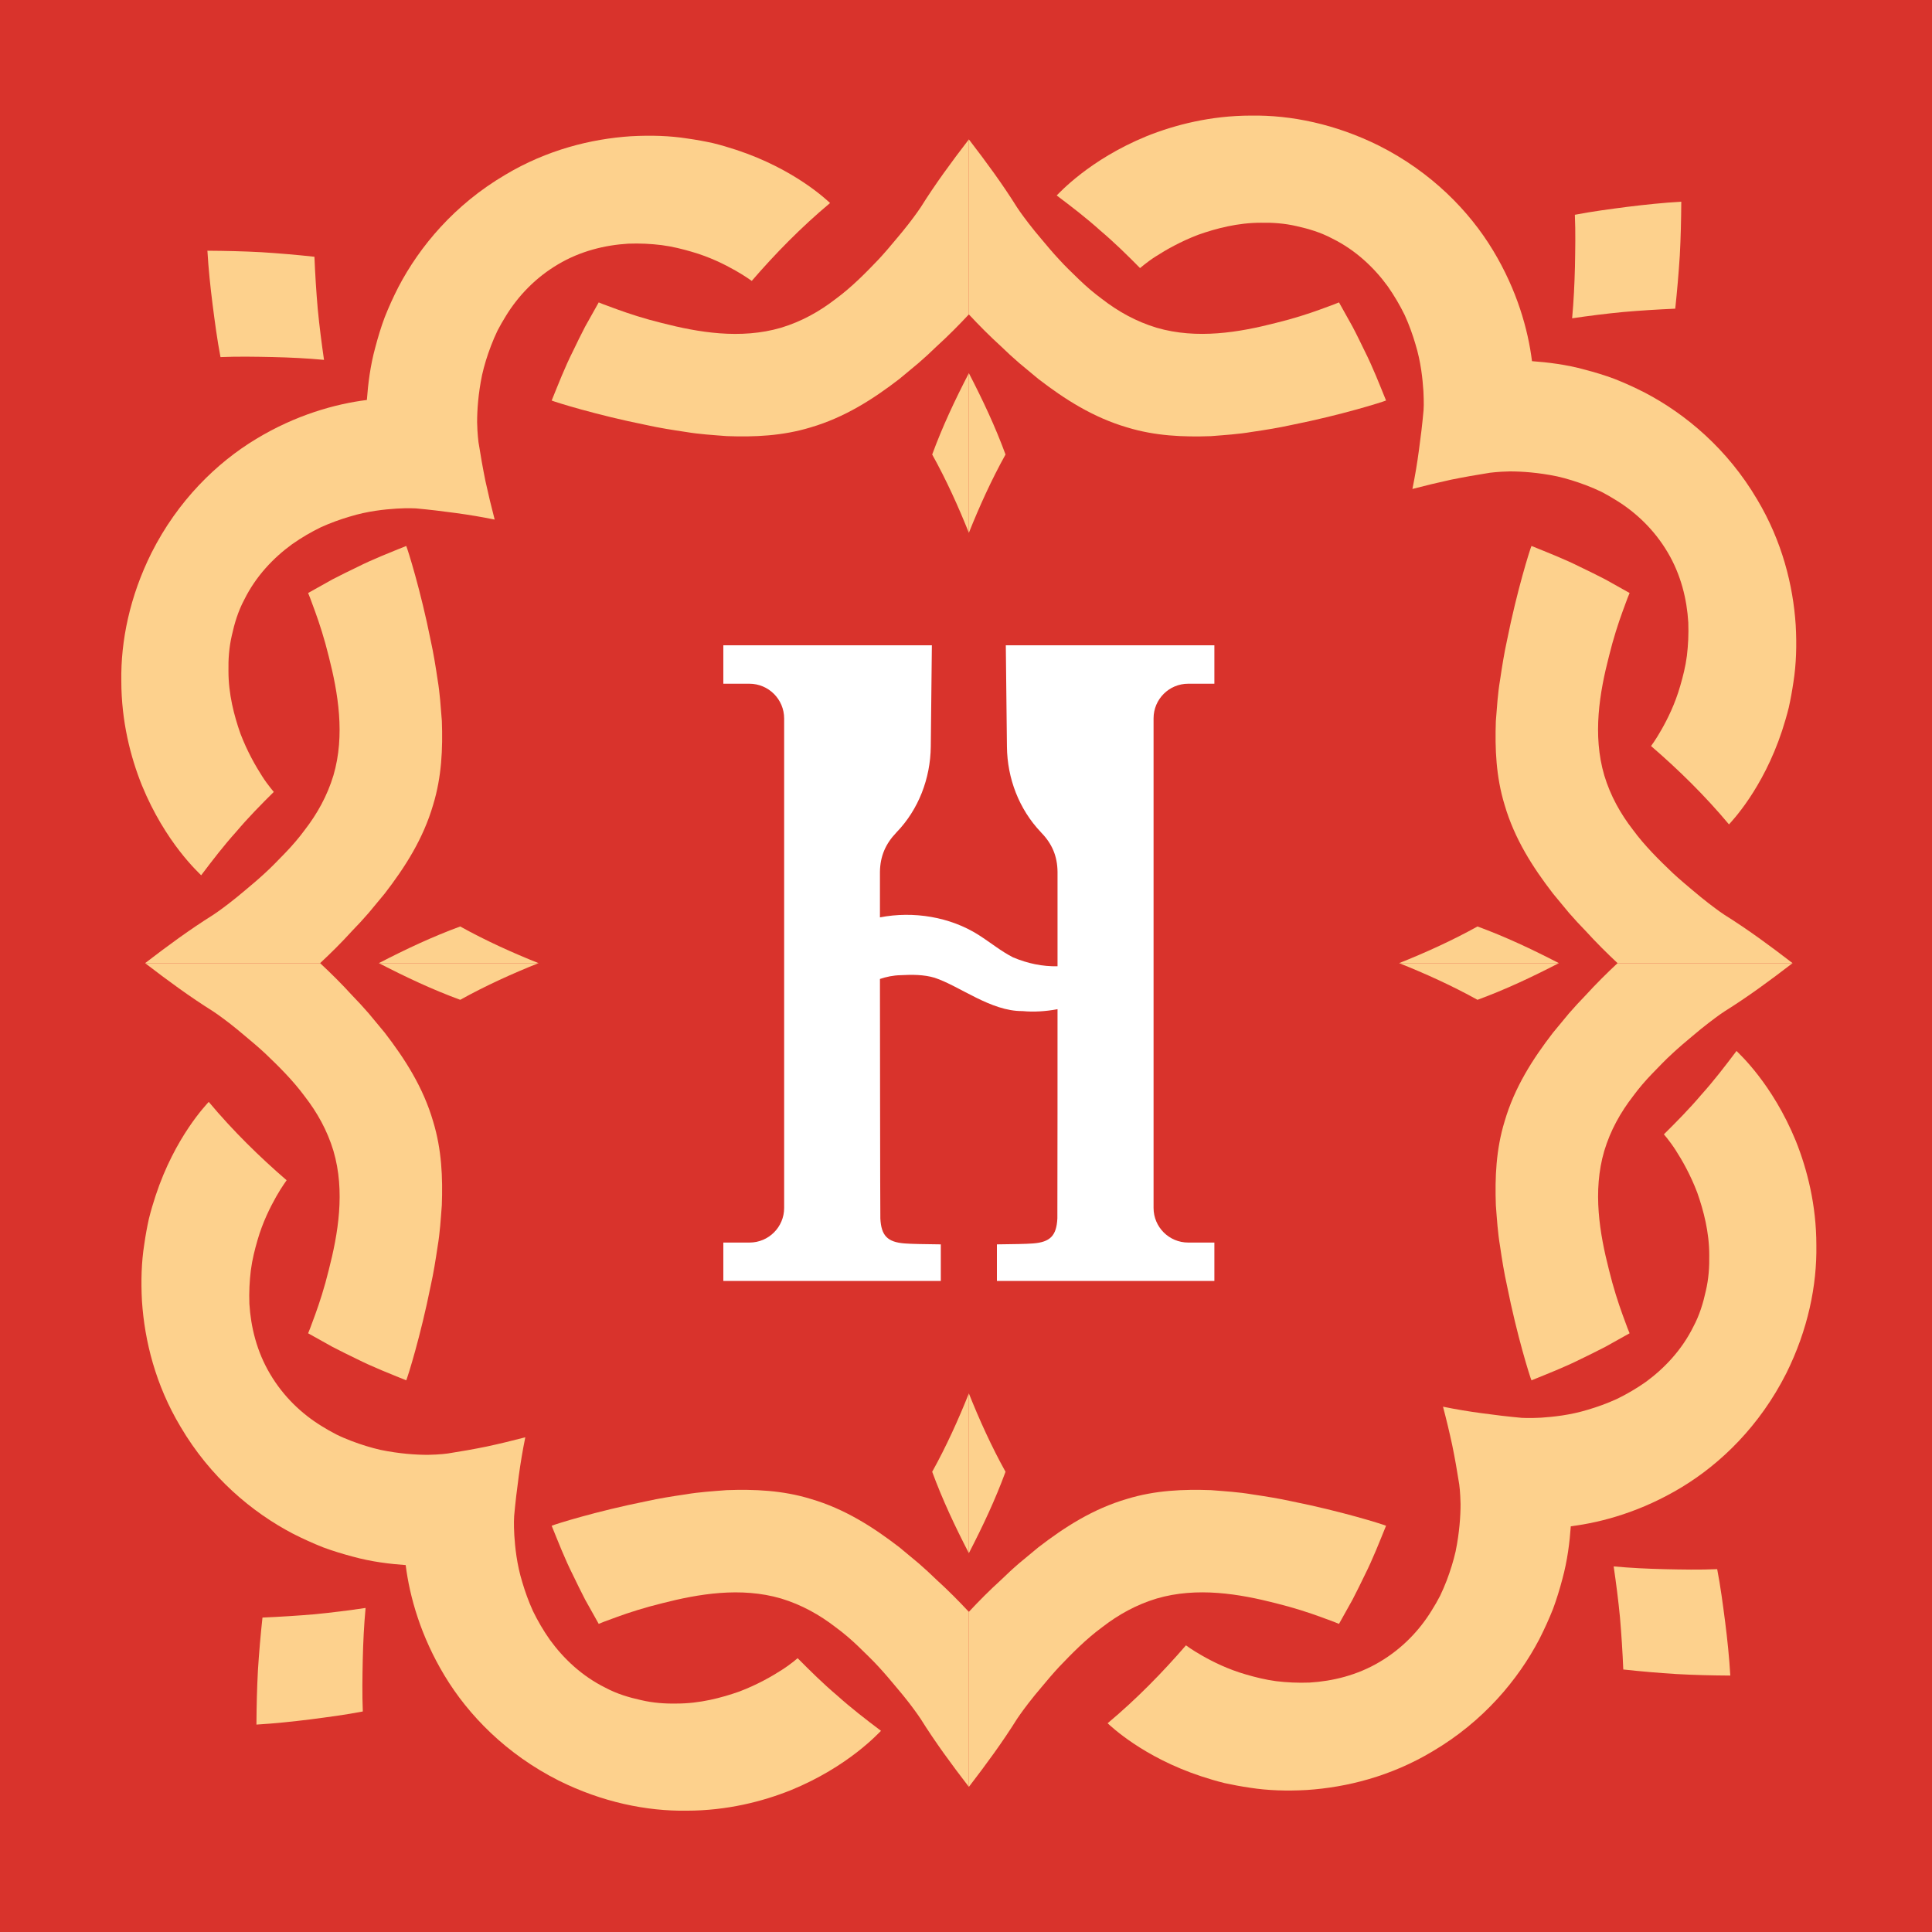 <?xml version="1.0" encoding="UTF-8"?> <svg xmlns="http://www.w3.org/2000/svg" width="48" height="48" viewBox="0 0 48 48" fill="none"><rect x="0" y="0" width="48" height="48" fill="#333333" stroke="none"/><g clip-path="url(#clip0_72_67)"><rect width="48" height="48" fill="#D9332C"></rect><path d="M29.52 16.987H30.171V16.032H24.989C24.992 16.238 25.005 17.54 25.017 18.554C25.026 19.341 25.318 20.105 25.86 20.675C25.864 20.68 25.868 20.684 25.872 20.689C26.139 20.964 26.27 21.272 26.274 21.661V24.007C25.903 24.014 25.533 23.939 25.168 23.785C24.864 23.629 24.632 23.433 24.309 23.226C23.604 22.78 22.695 22.63 21.862 22.792V21.661C21.867 21.272 22.003 20.964 22.265 20.689C22.268 20.685 22.271 20.682 22.274 20.679C22.823 20.11 23.116 19.34 23.125 18.549C23.137 17.535 23.149 16.237 23.152 16.032H17.971V16.987H18.618C19.095 16.987 19.482 17.374 19.482 17.851V30.011C19.482 30.486 19.097 30.871 18.622 30.871H17.971V31.825H23.374V30.916C22.98 30.911 22.65 30.907 22.478 30.893C22.048 30.861 21.894 30.699 21.872 30.273C21.867 30.219 21.862 24.322 21.862 24.322C22.023 24.268 22.192 24.232 22.379 24.228C22.657 24.212 22.958 24.213 23.22 24.292C23.844 24.498 24.617 25.128 25.402 25.12C25.684 25.147 25.982 25.128 26.274 25.073C26.274 25.073 26.274 30.219 26.27 30.273C26.248 30.699 26.094 30.861 25.664 30.893C25.492 30.907 25.161 30.911 24.768 30.916V31.825H30.171V30.871H29.52C29.045 30.871 28.66 30.486 28.66 30.011V17.847C28.66 17.372 29.045 16.987 29.52 16.987Z" fill="white"></path><path d="M44.536 23.929C43.972 24.363 43.428 24.763 42.846 25.127C42.843 25.129 42.803 25.157 42.733 25.204C42.663 25.254 42.565 25.326 42.447 25.417C42.328 25.508 42.191 25.619 42.043 25.745C41.891 25.872 41.723 26.013 41.556 26.168C41.386 26.322 41.226 26.491 41.053 26.669C40.881 26.847 40.717 27.037 40.57 27.238C40.26 27.639 40.011 28.084 39.858 28.592C39.562 29.599 39.745 30.653 39.974 31.548C40.081 31.987 40.208 32.378 40.312 32.663C40.363 32.801 40.406 32.916 40.435 32.997C40.467 33.075 40.486 33.121 40.487 33.125L39.885 33.461C39.682 33.568 39.474 33.667 39.273 33.766C38.874 33.966 38.449 34.131 38.049 34.294C38.012 34.211 37.69 33.191 37.441 31.942C37.37 31.625 37.318 31.301 37.269 30.965C37.211 30.625 37.191 30.292 37.164 29.943C37.14 29.258 37.167 28.562 37.381 27.862C37.628 27.014 38.08 26.31 38.586 25.654C38.714 25.499 38.846 25.34 38.98 25.178C39.113 25.024 39.252 24.875 39.392 24.73C39.657 24.44 39.929 24.17 40.188 23.929H44.536Z" fill="#FDD18D"></path><path d="M38.73 23.929C38.052 24.279 37.402 24.585 36.708 24.84C36.082 24.492 35.406 24.186 34.761 23.929H38.73Z" fill="#FDD18D"></path><path d="M24.071 40.046C24.312 39.787 24.582 39.514 24.872 39.251C25.017 39.11 25.166 38.971 25.321 38.838C25.482 38.705 25.641 38.572 25.796 38.444C26.452 37.939 27.157 37.486 28.004 37.239C28.704 37.025 29.4 36.998 30.085 37.022C30.434 37.05 30.767 37.069 31.108 37.127C31.443 37.177 31.767 37.228 32.084 37.298C33.333 37.548 34.353 37.87 34.436 37.907C34.273 38.307 34.108 38.732 33.908 39.13C33.809 39.332 33.71 39.54 33.603 39.743L33.267 40.345C33.264 40.344 33.219 40.325 33.141 40.294C33.06 40.264 32.946 40.222 32.808 40.171C32.524 40.067 32.133 39.939 31.695 39.831C30.799 39.602 29.744 39.419 28.734 39.716C28.228 39.869 27.784 40.117 27.384 40.427C26.982 40.722 26.625 41.086 26.314 41.412C26.159 41.579 26.017 41.747 25.891 41.899C25.764 42.047 25.653 42.184 25.561 42.303C25.47 42.421 25.397 42.52 25.348 42.59C25.299 42.66 25.271 42.701 25.269 42.704C24.905 43.286 24.505 43.83 24.071 44.395V40.046Z" fill="#FDD18D"></path><path d="M24.071 34.619C24.328 35.264 24.634 35.94 24.982 36.566C24.727 37.26 24.421 37.91 24.071 38.588V34.619Z" fill="#FDD18D"></path><path d="M44.38 34.119C43.722 35.422 42.757 36.361 41.776 36.953C40.791 37.548 39.814 37.822 39.026 37.92C38.998 38.312 38.944 38.767 38.815 39.237C38.752 39.474 38.678 39.722 38.585 39.972C38.487 40.219 38.373 40.471 38.243 40.727C37.713 41.738 36.848 42.773 35.59 43.513C34.554 44.134 33.456 44.407 32.467 44.472C31.969 44.5 31.5 44.485 31.058 44.416C30.838 44.384 30.627 44.345 30.426 44.301C30.224 44.251 30.03 44.193 29.848 44.133C28.384 43.651 27.585 42.872 27.518 42.814C28.238 42.212 28.885 41.549 29.465 40.878C29.467 40.88 29.506 40.907 29.573 40.954C29.642 41 29.743 41.064 29.872 41.137C30.13 41.284 30.505 41.473 30.959 41.603C31.187 41.669 31.439 41.733 31.703 41.768C31.965 41.8 32.245 41.814 32.535 41.803C33.107 41.769 33.719 41.622 34.279 41.289C34.838 40.958 35.268 40.504 35.569 40.013C35.646 39.891 35.716 39.769 35.779 39.647C35.84 39.521 35.893 39.394 35.942 39.269C36.037 39.019 36.111 38.777 36.164 38.546C36.261 38.074 36.287 37.663 36.287 37.368C36.284 37.218 36.276 37.097 36.269 37.013C36.26 36.93 36.255 36.881 36.254 36.877C36.202 36.547 36.146 36.223 36.08 35.904C36.01 35.579 35.934 35.261 35.851 34.949C36.173 35.015 36.493 35.068 36.816 35.111C37.14 35.156 37.472 35.195 37.806 35.226C37.809 35.226 37.857 35.228 37.938 35.23C38.021 35.231 38.14 35.23 38.288 35.222C38.581 35.202 39.004 35.161 39.454 35.023C39.681 34.956 39.924 34.87 40.168 34.758C40.406 34.643 40.648 34.503 40.885 34.337C41.349 33.998 41.783 33.543 42.072 32.959C42.225 32.673 42.316 32.369 42.381 32.071C42.451 31.775 42.471 31.476 42.466 31.187C42.467 30.614 42.324 30.074 42.168 29.631C41.998 29.183 41.79 28.822 41.631 28.575C41.552 28.452 41.478 28.355 41.426 28.288C41.373 28.223 41.342 28.185 41.339 28.182C41.654 27.87 41.975 27.545 42.269 27.198C42.578 26.854 42.859 26.489 43.143 26.111C43.202 26.174 44.031 26.918 44.617 28.347C44.901 29.057 45.127 29.942 45.127 30.937C45.143 31.934 44.918 33.037 44.38 34.119Z" fill="#FDD18D"></path><path d="M42.989 41.629C42.535 41.626 42.09 41.616 41.647 41.591C41.201 41.563 40.761 41.525 40.33 41.478C40.312 41.04 40.284 40.609 40.248 40.185C40.207 39.757 40.152 39.331 40.091 38.917C40.516 38.956 40.936 38.976 41.364 38.986C41.789 38.995 42.233 39.004 42.663 38.985C42.747 39.42 42.802 39.846 42.86 40.29C42.916 40.732 42.963 41.182 42.989 41.629Z" fill="#FDD18D"></path><path d="M24.071 44.394C23.637 43.83 23.237 43.286 22.873 42.704C22.871 42.701 22.843 42.661 22.795 42.591C22.746 42.521 22.674 42.423 22.583 42.304C22.491 42.186 22.381 42.049 22.254 41.901C22.128 41.749 21.986 41.581 21.832 41.414C21.677 41.244 21.508 41.084 21.33 40.91C21.152 40.739 20.963 40.575 20.761 40.428C20.36 40.118 19.915 39.869 19.407 39.715C18.401 39.42 17.347 39.603 16.452 39.832C16.013 39.939 15.622 40.066 15.336 40.17C15.198 40.221 15.084 40.263 15.002 40.293C14.924 40.325 14.878 40.343 14.875 40.345L14.538 39.743C14.432 39.54 14.332 39.332 14.234 39.13C14.033 38.732 13.869 38.307 13.706 37.907C13.789 37.87 14.808 37.548 16.058 37.298C16.374 37.228 16.698 37.176 17.035 37.127C17.375 37.069 17.708 37.049 18.056 37.022C18.742 36.998 19.438 37.025 20.138 37.239C20.985 37.486 21.69 37.938 22.346 38.443C22.5 38.572 22.66 38.704 22.821 38.838C22.975 38.971 23.125 39.11 23.269 39.25C23.56 39.514 23.829 39.787 24.071 40.046V44.394Z" fill="#FDD18D"></path><path d="M24.071 38.588C23.721 37.91 23.415 37.26 23.16 36.566C23.508 35.94 23.814 35.264 24.071 34.619V38.588Z" fill="#FDD18D"></path><path d="M7.953 23.929C8.212 24.17 8.485 24.44 8.749 24.73C8.89 24.875 9.028 25.024 9.161 25.178C9.295 25.34 9.427 25.499 9.556 25.654C10.061 26.31 10.514 27.014 10.761 27.862C10.975 28.562 11.002 29.258 10.977 29.943C10.95 30.291 10.931 30.625 10.873 30.965C10.823 31.301 10.772 31.625 10.701 31.942C10.451 33.191 10.13 34.211 10.093 34.294C9.693 34.131 9.268 33.966 8.869 33.766C8.667 33.667 8.46 33.568 8.257 33.461L7.655 33.125C7.656 33.122 7.674 33.077 7.706 32.999C7.735 32.918 7.778 32.804 7.829 32.666C7.933 32.382 8.061 31.991 8.168 31.552C8.398 30.657 8.581 29.602 8.284 28.592C8.131 28.086 7.883 27.642 7.573 27.242C7.278 26.84 6.914 26.483 6.588 26.172C6.421 26.017 6.253 25.875 6.101 25.749C5.953 25.622 5.815 25.511 5.697 25.419C5.578 25.328 5.48 25.255 5.41 25.206C5.34 25.157 5.299 25.129 5.295 25.127C4.714 24.763 4.169 24.362 3.605 23.929H7.953Z" fill="#FDD18D"></path><path d="M13.38 23.929C12.736 24.186 12.059 24.492 11.434 24.84C10.74 24.585 10.09 24.279 9.412 23.929H13.38Z" fill="#FDD18D"></path><path d="M13.881 44.238C12.577 43.58 11.638 42.614 11.047 41.634C10.452 40.649 10.178 39.672 10.079 38.884C9.687 38.856 9.232 38.803 8.762 38.673C8.526 38.61 8.277 38.536 8.027 38.443C7.781 38.345 7.528 38.232 7.272 38.101C6.261 37.571 5.226 36.706 4.486 35.448C3.865 34.412 3.592 33.314 3.527 32.325C3.5 31.827 3.514 31.358 3.584 30.916C3.615 30.696 3.654 30.485 3.698 30.285C3.748 30.082 3.806 29.888 3.866 29.706C4.349 28.242 5.128 27.444 5.186 27.376C5.788 28.096 6.45 28.744 7.121 29.323C7.12 29.325 7.092 29.364 7.046 29.432C6.999 29.501 6.935 29.601 6.862 29.73C6.716 29.988 6.526 30.363 6.396 30.817C6.33 31.045 6.266 31.297 6.232 31.561C6.2 31.824 6.185 32.103 6.196 32.393C6.231 32.965 6.378 33.578 6.711 34.137C7.041 34.696 7.495 35.126 7.986 35.428C8.108 35.504 8.231 35.574 8.353 35.637C8.478 35.699 8.606 35.752 8.73 35.8C8.98 35.895 9.222 35.969 9.454 36.022C9.926 36.119 10.336 36.145 10.631 36.145C10.782 36.142 10.902 36.134 10.986 36.127C11.07 36.118 11.118 36.113 11.122 36.112C11.453 36.06 11.776 36.004 12.096 35.938C12.421 35.868 12.739 35.791 13.051 35.709C12.985 36.031 12.932 36.351 12.888 36.674C12.844 36.998 12.804 37.33 12.774 37.664C12.773 37.667 12.772 37.715 12.769 37.797C12.768 37.879 12.769 37.998 12.778 38.146C12.797 38.439 12.838 38.862 12.977 39.312C13.044 39.539 13.13 39.782 13.241 40.026C13.357 40.264 13.496 40.506 13.663 40.742C14.001 41.207 14.456 41.641 15.04 41.93C15.326 42.084 15.631 42.174 15.928 42.239C16.224 42.309 16.524 42.33 16.812 42.324C17.385 42.325 17.925 42.182 18.368 42.026C18.816 41.856 19.177 41.648 19.424 41.489C19.547 41.41 19.645 41.336 19.712 41.284C19.776 41.231 19.814 41.2 19.817 41.197C20.129 41.512 20.455 41.834 20.802 42.127C21.146 42.436 21.51 42.717 21.888 43.002C21.825 43.059 21.081 43.889 19.652 44.475C18.942 44.76 18.058 44.985 17.063 44.986C16.066 45.001 14.962 44.776 13.881 44.238Z" fill="#FDD18D"></path><path d="M6.371 42.847C6.374 42.392 6.384 41.948 6.408 41.505C6.436 41.059 6.474 40.62 6.521 40.188C6.96 40.169 7.391 40.142 7.815 40.106C8.242 40.065 8.668 40.01 9.083 39.949C9.043 40.374 9.023 40.794 9.013 41.222C9.004 41.647 8.996 42.092 9.014 42.521C8.579 42.605 8.153 42.66 7.709 42.718C7.268 42.773 6.818 42.82 6.371 42.847Z" fill="#FDD18D"></path><path d="M3.605 23.929C4.17 23.495 4.714 23.095 5.296 22.73C5.298 22.729 5.339 22.701 5.408 22.653C5.478 22.604 5.577 22.532 5.695 22.44C5.813 22.349 5.951 22.238 6.099 22.112C6.25 21.986 6.419 21.844 6.585 21.69C6.756 21.535 6.915 21.366 7.089 21.188C7.26 21.01 7.424 20.821 7.572 20.619C7.882 20.218 8.13 19.773 8.284 19.265C8.579 18.259 8.397 17.205 8.168 16.31C8.061 15.871 7.933 15.479 7.829 15.194C7.778 15.056 7.736 14.941 7.706 14.86C7.675 14.782 7.656 14.736 7.655 14.733L8.257 14.396C8.459 14.29 8.667 14.19 8.869 14.092C9.267 13.891 9.693 13.727 10.093 13.564C10.129 13.647 10.452 14.666 10.701 15.915C10.771 16.232 10.823 16.556 10.873 16.892C10.93 17.232 10.95 17.566 10.978 17.914C11.002 18.599 10.975 19.295 10.761 19.996C10.514 20.843 10.061 21.548 9.556 22.203C9.427 22.359 9.295 22.517 9.161 22.679C9.028 22.833 8.89 22.983 8.749 23.127C8.485 23.418 8.213 23.687 7.953 23.929H3.605Z" fill="#FDD18D"></path><path d="M9.412 23.929C10.09 23.579 10.74 23.273 11.434 23.018C12.059 23.366 12.736 23.672 13.38 23.929H9.412Z" fill="#FDD18D"></path><path d="M24.071 7.811C23.829 8.07 23.56 8.343 23.269 8.607C23.125 8.748 22.975 8.886 22.821 9.019C22.66 9.153 22.5 9.285 22.346 9.414C21.69 9.919 20.985 10.371 20.138 10.619C19.437 10.832 18.742 10.86 18.056 10.835C17.708 10.808 17.374 10.788 17.034 10.731C16.698 10.681 16.374 10.63 16.057 10.559C14.808 10.309 13.789 9.987 13.706 9.951C13.869 9.551 14.033 9.125 14.234 8.727C14.332 8.525 14.431 8.317 14.538 8.114L14.875 7.513C14.878 7.514 14.923 7.532 15 7.564C15.081 7.593 15.196 7.636 15.333 7.686C15.618 7.79 16.009 7.919 16.447 8.026C17.342 8.256 18.397 8.438 19.407 8.142C19.913 7.988 20.357 7.741 20.757 7.431C21.16 7.136 21.516 6.772 21.828 6.445C21.983 6.279 22.124 6.11 22.251 5.958C22.378 5.81 22.488 5.673 22.58 5.555C22.672 5.436 22.744 5.338 22.794 5.267C22.842 5.197 22.87 5.156 22.873 5.153C23.237 4.572 23.637 4.027 24.071 3.463V7.811Z" fill="#FDD18D"></path><path d="M24.071 13.238C23.814 12.593 23.508 11.917 23.16 11.292C23.415 10.598 23.721 9.948 24.071 9.27V13.238Z" fill="#FDD18D"></path><path d="M3.762 13.739C4.419 12.435 5.385 11.496 6.365 10.905C7.35 10.309 8.328 10.036 9.115 9.937C9.144 9.545 9.197 9.09 9.327 8.62C9.39 8.384 9.463 8.135 9.557 7.885C9.654 7.639 9.768 7.386 9.899 7.13C10.428 6.119 11.293 5.084 12.551 4.344C13.588 3.723 14.686 3.45 15.675 3.385C16.172 3.358 16.642 3.372 17.084 3.442C17.304 3.473 17.514 3.512 17.715 3.556C17.918 3.606 18.111 3.664 18.294 3.724C19.758 4.207 20.556 4.986 20.623 5.044C19.903 5.646 19.256 6.308 18.677 6.979C18.674 6.978 18.635 6.95 18.568 6.904C18.499 6.857 18.399 6.794 18.269 6.72C18.012 6.574 17.637 6.384 17.182 6.254C16.955 6.188 16.703 6.124 16.439 6.09C16.176 6.057 15.897 6.043 15.607 6.054C15.034 6.089 14.422 6.235 13.862 6.569C13.304 6.899 12.874 7.353 12.572 7.844C12.496 7.966 12.426 8.089 12.362 8.211C12.301 8.336 12.248 8.464 12.2 8.588C12.104 8.838 12.03 9.08 11.978 9.312C11.88 9.783 11.854 10.194 11.854 10.489C11.857 10.639 11.865 10.76 11.873 10.844C11.882 10.928 11.887 10.976 11.887 10.98C11.939 11.311 11.996 11.634 12.061 11.954C12.132 12.278 12.208 12.597 12.29 12.909C11.969 12.843 11.649 12.79 11.325 12.746C11.002 12.701 10.67 12.662 10.335 12.631C10.333 12.631 10.285 12.63 10.203 12.627C10.12 12.626 10.002 12.627 9.854 12.636C9.561 12.655 9.138 12.696 8.688 12.835C8.46 12.902 8.218 12.988 7.973 13.099C7.736 13.214 7.494 13.354 7.257 13.521C6.793 13.859 6.358 14.314 6.069 14.898C5.916 15.184 5.825 15.489 5.76 15.786C5.691 16.082 5.67 16.382 5.676 16.67C5.675 17.243 5.817 17.783 5.973 18.226C6.144 18.674 6.352 19.035 6.511 19.282C6.589 19.405 6.663 19.503 6.716 19.569C6.769 19.634 6.8 19.672 6.802 19.675C6.487 19.987 6.166 20.313 5.873 20.66C5.563 21.004 5.283 21.368 4.998 21.746C4.94 21.683 4.11 20.939 3.525 19.51C3.24 18.8 3.015 17.916 3.014 16.921C2.998 15.923 3.224 14.82 3.762 13.739Z" fill="#FDD18D"></path><path d="M5.153 6.229C5.607 6.232 6.052 6.242 6.494 6.266C6.941 6.294 7.38 6.332 7.812 6.379C7.83 6.817 7.857 7.249 7.894 7.673C7.935 8.101 7.99 8.526 8.05 8.941C7.626 8.901 7.205 8.881 6.778 8.871C6.352 8.862 5.908 8.854 5.478 8.872C5.395 8.437 5.339 8.011 5.282 7.567C5.226 7.126 5.179 6.676 5.153 6.229Z" fill="#FDD18D"></path><path d="M24.071 3.463C24.505 4.027 24.905 4.572 25.269 5.153C25.271 5.156 25.299 5.197 25.346 5.266C25.396 5.336 25.468 5.435 25.559 5.553C25.65 5.671 25.761 5.809 25.887 5.956C26.014 6.108 26.155 6.277 26.31 6.443C26.464 6.614 26.633 6.773 26.811 6.947C26.989 7.118 27.179 7.282 27.38 7.429C27.781 7.74 28.226 7.988 28.734 8.142C29.741 8.437 30.795 8.255 31.69 8.025C32.129 7.919 32.52 7.791 32.805 7.687C32.943 7.636 33.058 7.594 33.139 7.564C33.218 7.532 33.263 7.514 33.267 7.513L33.603 8.115C33.71 8.317 33.809 8.525 33.908 8.727C34.108 9.125 34.273 9.55 34.436 9.95C34.353 9.987 33.333 10.31 32.084 10.559C31.767 10.629 31.443 10.681 31.107 10.73C30.767 10.788 30.434 10.808 30.085 10.836C29.4 10.86 28.704 10.833 28.004 10.619C27.157 10.371 26.452 9.919 25.796 9.414C25.641 9.285 25.482 9.153 25.321 9.019C25.166 8.886 25.017 8.747 24.872 8.607C24.582 8.343 24.312 8.07 24.071 7.811V3.463Z" fill="#FDD18D"></path><path d="M24.071 9.27C24.421 9.948 24.727 10.598 24.982 11.292C24.634 11.917 24.328 12.594 24.071 13.238V9.27Z" fill="#FDD18D"></path><path d="M40.188 23.929C39.929 23.687 39.657 23.417 39.393 23.127C39.252 22.983 39.114 22.833 38.98 22.679C38.846 22.517 38.715 22.359 38.586 22.203C38.081 21.548 37.628 20.843 37.381 19.996C37.167 19.295 37.14 18.599 37.164 17.914C37.192 17.566 37.211 17.232 37.269 16.892C37.319 16.556 37.37 16.232 37.44 15.915C37.69 14.666 38.012 13.647 38.049 13.564C38.449 13.727 38.874 13.891 39.272 14.092C39.474 14.19 39.682 14.289 39.885 14.396L40.487 14.733C40.486 14.736 40.467 14.781 40.436 14.858C40.406 14.939 40.364 15.054 40.313 15.191C40.209 15.476 40.081 15.867 39.974 16.305C39.743 17.2 39.561 18.255 39.858 19.265C40.011 19.771 40.259 20.215 40.569 20.615C40.864 21.017 41.228 21.374 41.554 21.685C41.721 21.84 41.889 21.982 42.041 22.109C42.189 22.235 42.327 22.346 42.445 22.438C42.563 22.529 42.662 22.602 42.732 22.652C42.802 22.7 42.843 22.728 42.846 22.73C43.428 23.095 43.972 23.495 44.536 23.929H40.188Z" fill="#FDD18D"></path><path d="M34.761 23.929C35.406 23.672 36.082 23.366 36.708 23.018C37.402 23.273 38.052 23.579 38.73 23.929H34.761Z" fill="#FDD18D"></path><path d="M34.261 3.62C35.564 4.277 36.504 5.243 37.095 6.223C37.69 7.208 37.964 8.186 38.062 8.973C38.455 9.002 38.91 9.055 39.379 9.185C39.616 9.247 39.864 9.321 40.115 9.415C40.361 9.512 40.613 9.626 40.869 9.757C41.88 10.287 42.915 11.151 43.656 12.409C44.276 13.446 44.55 14.544 44.614 15.532C44.642 16.03 44.627 16.5 44.558 16.942C44.526 17.162 44.487 17.373 44.443 17.573C44.393 17.776 44.335 17.969 44.276 18.152C43.793 19.616 43.014 20.414 42.956 20.482C42.354 19.761 41.692 19.114 41.02 18.535C41.022 18.533 41.049 18.493 41.096 18.426C41.142 18.357 41.206 18.257 41.279 18.128C41.426 17.87 41.615 17.495 41.745 17.04C41.811 16.813 41.876 16.561 41.91 16.297C41.942 16.034 41.956 15.755 41.945 15.465C41.911 14.892 41.764 14.28 41.431 13.72C41.1 13.162 40.646 12.732 40.155 12.43C40.034 12.354 39.911 12.284 39.789 12.22C39.663 12.159 39.536 12.106 39.411 12.058C39.161 11.963 38.919 11.888 38.688 11.836C38.216 11.738 37.805 11.712 37.511 11.712C37.36 11.715 37.239 11.723 37.155 11.731C37.072 11.74 37.023 11.745 37.02 11.745C36.689 11.797 36.366 11.854 36.046 11.919C35.721 11.99 35.403 12.066 35.091 12.148C35.157 11.827 35.21 11.507 35.253 11.184C35.298 10.86 35.338 10.528 35.368 10.193C35.368 10.191 35.37 10.143 35.373 10.061C35.373 9.978 35.372 9.86 35.364 9.712C35.344 9.419 35.304 8.996 35.165 8.546C35.098 8.318 35.012 8.076 34.901 7.831C34.785 7.594 34.645 7.352 34.479 7.115C34.141 6.651 33.685 6.216 33.101 5.927C32.815 5.774 32.511 5.684 32.213 5.618C31.917 5.549 31.618 5.528 31.329 5.534C30.756 5.533 30.216 5.675 29.774 5.831C29.325 6.002 28.965 6.21 28.717 6.369C28.594 6.447 28.497 6.521 28.43 6.574C28.365 6.627 28.327 6.658 28.324 6.66C28.013 6.345 27.687 6.024 27.34 5.731C26.996 5.421 26.632 5.141 26.253 4.856C26.317 4.798 27.06 3.968 28.489 3.383C29.2 3.098 30.084 2.873 31.079 2.872C32.076 2.856 33.179 3.082 34.261 3.62Z" fill="#FDD18D"></path><path d="M41.771 5.011C41.768 5.465 41.758 5.91 41.734 6.352C41.705 6.799 41.667 7.238 41.621 7.669C41.182 7.688 40.751 7.715 40.327 7.752C39.899 7.793 39.473 7.847 39.059 7.908C39.098 7.484 39.118 7.063 39.129 6.635C39.137 6.21 39.146 5.766 39.127 5.336C39.562 5.252 39.988 5.197 40.432 5.139C40.874 5.084 41.324 5.037 41.771 5.011Z" fill="#FDD18D"></path></g><defs><clipPath id="clip0_72_67"><rect width="48" height="48" fill="white"></rect></clipPath></defs></svg> 